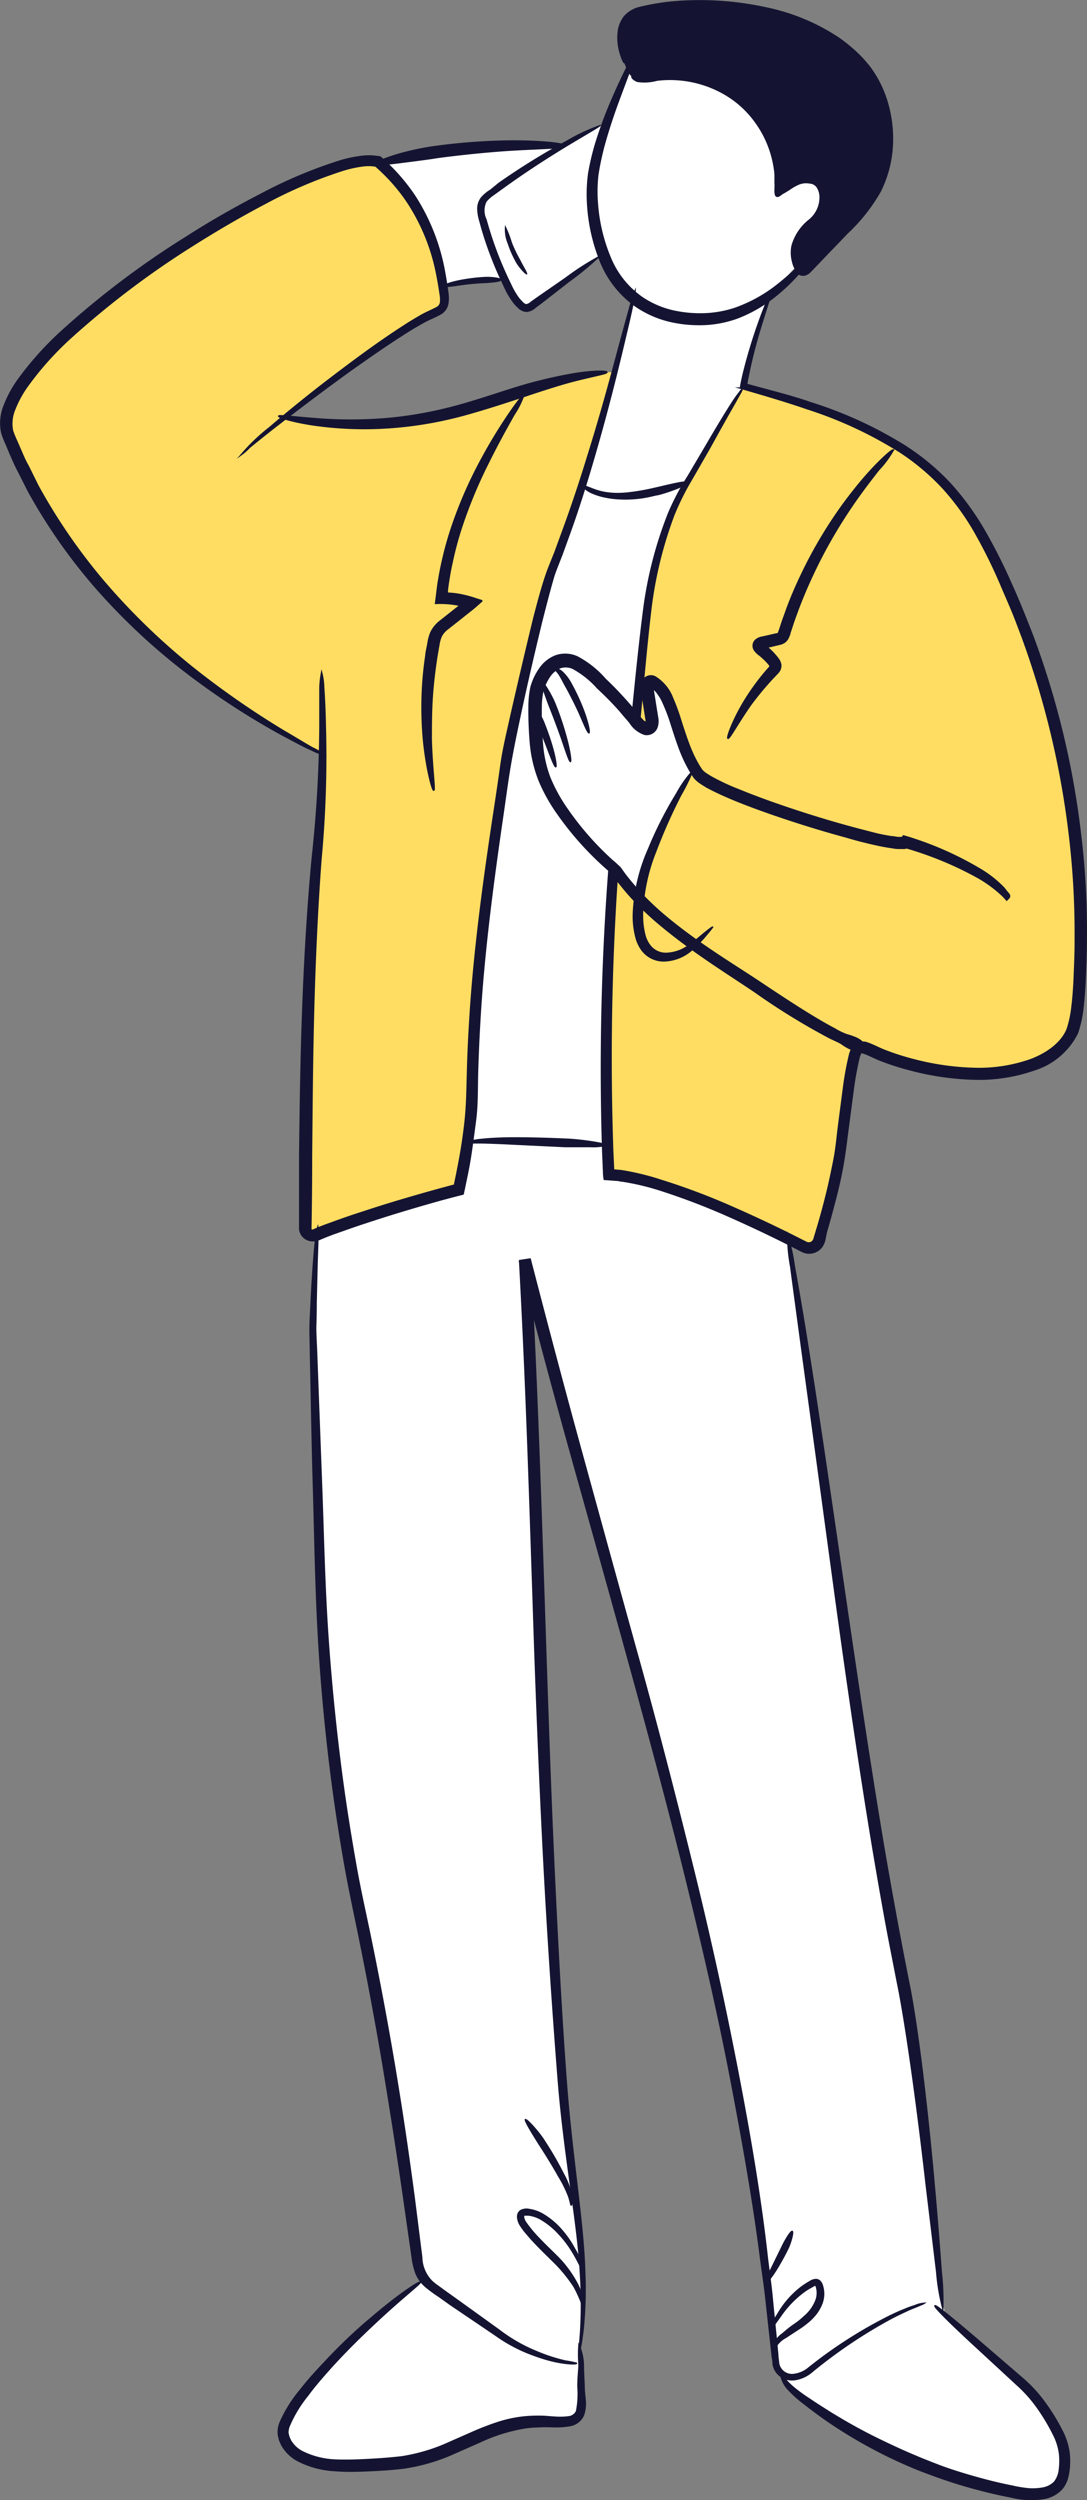 <?xml version="1.0" encoding="UTF-8"?> <svg xmlns="http://www.w3.org/2000/svg" viewBox="0 0 143.71 330.44"><rect x="0" y="0" width="143.71" height="330.44" fill="#808080" stroke="none"/> <defs> <style>.cls-1{fill:#fff;}.cls-2{fill:#fedd62;}.cls-10,.cls-11,.cls-12,.cls-3,.cls-4,.cls-5,.cls-6,.cls-7,.cls-8,.cls-9{fill:#141432;}.cls-10,.cls-11,.cls-12,.cls-3,.cls-5,.cls-6,.cls-7,.cls-8,.cls-9{stroke:#141432;stroke-miterlimit:10;}.cls-3{stroke-width:0.21px;}.cls-5{stroke-width:0.3px;}.cls-6{stroke-width:0.16px;}.cls-7{stroke-width:0.14px;}.cls-8{stroke-width:0.08px;}.cls-9{stroke-width:0.12px;}.cls-10{stroke-width:0.91px;}.cls-11{stroke-width:0.17px;}.cls-12{stroke-width:0.13px;}</style> </defs> <g id="Layer_2" data-name="Layer 2"> <g id="Layer_12" data-name="Layer 12"> <path class="cls-1" d="M42.15,160.74c-.53,3.95-.79,14.95-.79,14.95s.69,21,1,31.53a266.43,266.43,0,0,0,5,44.35c3.53,16.7,5.54,29.4,7.75,46.33a7,7,0,0,0,1,3.34,6.85,6.85,0,0,0,1.69,1.48l8.86,6.22c2.15,1.51,6.56,3.36,9.63,3.43,2.08-10.27-.35-20.89-1.4-31.36-1-9.47-1.49-19-2-28.48-1.63-29.27-1.87-56.68-3.5-85.95C82,216.08,98,262.29,102.44,312.79c.1,1.11.89,1.35,2,1.57a6.57,6.57,0,0,0,3.38-.81c.74-.5,8.89-8.28,16.68-9.73-.8-7.5-2.73-30.17-5.23-42.52-5.87-28.94-10-66.37-15.32-99.06L99.6,55.34l-1.27-4.29,3.55-12.12,5.92-6.56,4.3-16-16-8H83.33L81,13.94l-.94,2.4-2.68,1.25-4,1.84-13.92.17-8.81,1.6,4.81,6.31,3.31,10.3L65.21,37l1.67.27,2,3.06,1.21.22,9.5-6.9,2.55,5.16,1.58.82L81,49.18,72.36,72.92,63,115.05l-4.18,36.34Z"></path> <path class="cls-2" d="M111,152.78c.05-.3.09-.6.13-.9.83-6.32,1.44-12.13,2.17-13.15s1.93.37,4.72,1.27c13.09,4.22,21.64.83,23.62-3.38.85-1.81,1-5.62,1.13-7.62a113.43,113.43,0,0,0-10.45-53.35,43.83,43.83,0,0,0-7.19-11.49c-6.84-7.4-17.08-10.41-26.79-13.11-2.62,4-5.18,8.84-7.51,12.74-2.79,4.67-4.16,10-5,15.38-.6,3.66-1.91,18.07-1.91,18.07a60,60,0,0,0-2.45,12.45,354,354,0,0,0-1,45.59c7.31.16,21.3,7.13,25.85,9.48a1.39,1.39,0,0,0,2-.82A79.51,79.51,0,0,0,111,152.78Z"></path> <path class="cls-2" d="M81.3,49.18A212.32,212.32,0,0,1,73,75.28c-1.48,3.65-5.68,22.43-6.25,26.3-2.3,15.52-4.14,27.2-4.37,42.89a67.31,67.31,0,0,1-1.76,12.79c-4.09,1-14.66,4.07-18.94,6a1,1,0,0,1-1.34-.89c.24-18.31.13-34.72,2-53,.37-3.8.93-6.67.59-9.48C24.56,90.63,8.66,76.53,1.08,57.47-3,47.25,40.92,19.4,50,21.29c5.41,4.77,7.88,10.52,8.76,17.68a2.4,2.4,0,0,1-.17,1.57,2.53,2.53,0,0,1-1.25.85C51.8,43.7,39.17,52.84,37.61,55.16c0,0,14.16,1.21,19,.06s19.92-5.95,22.64-6,1.33,0,1.33,0"></path> <path class="cls-3" d="M107.45,33.51c.15.1-1.59,2.83-4.64,5.35A18.7,18.7,0,0,1,97.5,42a14.59,14.59,0,0,1-5.34.88,16.59,16.59,0,0,1-2.94-.3A13.45,13.45,0,0,1,84,40.41a13.28,13.28,0,0,1-4.55-5.74A24,24,0,0,1,77.7,26.9a20.52,20.52,0,0,1,.15-4,34.85,34.85,0,0,1,.86-3.71A55.5,55.5,0,0,1,81,13c1.53-3.52,2.72-5.74,2.87-5.68s-.78,2.41-2.11,6c-.66,1.79-1.38,3.9-2,6.21-.29,1.15-.56,2.38-.74,3.59a19.62,19.62,0,0,0-.06,3.76,22.77,22.77,0,0,0,1.76,7.31,11.93,11.93,0,0,0,4.12,5.12,12.08,12.08,0,0,0,4.68,1.91,16,16,0,0,0,2.69.28,14.68,14.68,0,0,0,4.91-.71,19.46,19.46,0,0,0,5.12-2.7C105.28,35.82,107.28,33.37,107.45,33.51Z"></path> <path class="cls-4" d="M82.93,9.25A2.56,2.56,0,0,0,84,10.5a3.3,3.3,0,0,0,2.06,0,14.06,14.06,0,0,1,17,14.66c1.48-.74,2.31-2,4.4-1.53s2.25,4.17,0,6c-1.93,1.73-2.73,3.46-1.65,5.81a.59.59,0,0,0,.26.32c.23.1.48-.1.65-.28L111.79,30a24.89,24.89,0,0,0,3.52-4.29,15.36,15.36,0,0,0-.87-16.32c-3.37-4.58-9.31-7-14.9-8.06h0a39.33,39.33,0,0,0-14.67,0C81.17,2.11,81.55,6.37,82.93,9.25Z"></path> <path class="cls-3" d="M82.54,8.26c-.05,0-.24-.32-.45-1a7,7,0,0,1-.34-3,4,4,0,0,1,.77-2A3.78,3.78,0,0,1,84.61,1a30,30,0,0,1,5.28-.8,41.08,41.08,0,0,1,11.66.92,27.14,27.14,0,0,1,9.42,4c.33.25.9.64,1.6,1.26A16.65,16.65,0,0,1,115,8.92a14.85,14.85,0,0,1,2.17,4.25,16.93,16.93,0,0,1,.8,5.71,15.42,15.42,0,0,1-1.6,6.39,23.36,23.36,0,0,1-4.4,5.56c-.82.86-1.65,1.73-2.5,2.6l-1.26,1.32-.64.67-.44.45a1.66,1.66,0,0,1-.62.43,1,1,0,0,1-1.2-.45c-.11-.24-.24-.47-.34-.72s-.12-.34-.16-.52a4.55,4.55,0,0,1-.07-2.14A6.6,6.6,0,0,1,107,29.1l0,0h0a3.88,3.88,0,0,0,1.44-2.86,2.55,2.55,0,0,0-.36-1.48,1.23,1.23,0,0,0-.47-.44,1.57,1.57,0,0,0-.3-.12l-.4-.06a2.65,2.65,0,0,0-1.52.26,6.36,6.36,0,0,0-.75.42,14,14,0,0,1-1.27.78c-1.2,1.06-.8-.64-.88-1.42v-.66l0-.44a8.39,8.39,0,0,0-.1-.86,13.83,13.83,0,0,0-2.48-6.08,13.07,13.07,0,0,0-4.41-3.9,14.44,14.44,0,0,0-8.64-1.66,6.28,6.28,0,0,1-2.58.16c-.61-.23-.75-.58-.73-.58s.26.22.79.34a7.45,7.45,0,0,0,2.45-.38,13.75,13.75,0,0,1,4-.14,14.85,14.85,0,0,1,5.06,1.53,13.86,13.86,0,0,1,4.8,4.06A14.91,14.91,0,0,1,103.42,22c0,.3.1.61.12.92l0,.47v.25c0,.16,0,.27,0,.35s.1,0,.17,0l.25-.17a6,6,0,0,1,.87-.51,3.93,3.93,0,0,1,2.14-.39l.53.08a2.47,2.47,0,0,1,.59.22,2.44,2.44,0,0,1,.92.82,3.72,3.72,0,0,1,.58,2.18,5.05,5.05,0,0,1-1.89,3.82l0,0A5.39,5.39,0,0,0,106,32.74a3.36,3.36,0,0,0,.07,1.54c0,.11.09.28.11.36l0,.09a.08.08,0,0,0,.14.05L111,29.9a22.26,22.26,0,0,0,4.14-5.25,14,14,0,0,0,1.43-5.81,15.43,15.43,0,0,0-.74-5.23,13.54,13.54,0,0,0-2-3.84,15.47,15.47,0,0,0-2.19-2.34c-.65-.57-1.18-.93-1.49-1.16a27,27,0,0,0-9-3.89,42.5,42.5,0,0,0-11.3-1.17,31.29,31.29,0,0,0-5.11.57,3.13,3.13,0,0,0-1.73,1,3.4,3.4,0,0,0-.73,1.65,8,8,0,0,0,.06,2.78A4.68,4.68,0,0,1,82.54,8.26Z"></path> <path class="cls-1" d="M103.93,314.9s9,8.47,17.43,10.65,14.32,4.05,14.32,4.05,3.1,0,3.78-.69a6.19,6.19,0,0,0,1.29-4.91c-.52-1.81-5.48-8.87-5.48-8.87L125,306l-.55-2.14-1-2-16.08,5.33Z"></path> <path class="cls-1" d="M76.46,309.79v8.81L76,320.32a32.06,32.06,0,0,0-6.57-.18c-2,.37-13.22,5.78-17.62,5.74s-11.64-1-11.64-1-3.19-1.34-2.75-3.19,3.5-6.37,3.5-6.37l7.92-8.18,7.32-5.91Z"></path> <path class="cls-3" d="M124.63,305a28,28,0,0,1-.78-4.72c-.35-2.93-.84-7-1.37-11.39-1-8.86-2.39-19.31-3.57-25.61-.19-.95-.63-3.21-1.26-6.44s-1.37-7.45-2.19-12.3c-1.62-9.7-3.42-21.94-5.06-34s-3.23-23.79-4.43-32.56c-.59-4.39-1.08-8-1.42-10.56a23.65,23.65,0,0,1-.4-4,25.55,25.55,0,0,1,.85,3.93c.46,2.53,1.09,6.14,1.78,10.52,1.4,8.74,3.1,20.51,4.85,32.51s3.58,24.22,5.22,33.9c.83,4.84,1.59,9,2.21,12.26s1.07,5.5,1.26,6.45c1.21,6.47,2.4,17,3.18,25.84.4,4.44.71,8.47.92,11.39A34.75,34.75,0,0,1,124.63,305Z"></path> <path class="cls-3" d="M76.59,310.73c-.06,0,.09-1,.2-2.84a63,63,0,0,0-.06-7.71c-.35-6.5-2.13-15.37-2.91-25.27s-1.49-20.66-2-30.76-.87-19.51-1.12-26.66c-.08-2.43-.28-8.63-.58-17.48s-.7-20.36-1.41-33.39l1.37-.21c2.07,8,4.35,16.66,6.81,25.6s5,18.2,7.59,27.51,5,18.72,7.27,27.94,4.22,18.27,5.87,26.85,3,16.7,3.81,24.07c.22,1.84.49,3.62.65,5.36s.34,3.43.5,5.05c.08.82.15,1.61.23,2.4,0,.38.08.76.11,1.14a1.8,1.8,0,0,0,2.09,1.5,3.76,3.76,0,0,0,1.79-.75,60.22,60.22,0,0,1,10.91-7c.69-.33,1.3-.61,1.85-.82a11.89,11.89,0,0,1,1.39-.51,3.72,3.72,0,0,1,1.17-.31,1.14,1.14,0,0,1-.28.13l-.83.35c-.37.14-.82.33-1.35.58s-1.13.53-1.8.88a65.69,65.69,0,0,0-10.71,7.23,4.52,4.52,0,0,1-2.07.89,2.58,2.58,0,0,1-2.3-.85,2.45,2.45,0,0,1-.55-1.2c0-.39-.09-.79-.14-1.19-.08-.78-.17-1.57-.26-2.38l-.55-5c-.18-1.73-.46-3.51-.7-5.34-.93-7.34-2.35-15.42-4-24s-3.73-17.57-6-26.77-4.8-18.57-7.36-27.88-5.17-18.57-7.66-27.49-4.78-17.57-6.86-25.62l1.38-.21c.72,13.05,1.13,24.57,1.44,33.42s.51,15,.59,17.48c.25,7.25.55,16.72,1,26.83s1,20.88,1.73,30.72,2.27,18.67,2.45,25.22a52.59,52.59,0,0,1-.22,7.72c-.12.91-.2,1.61-.31,2.08A3.09,3.09,0,0,1,76.59,310.73Z"></path> <path class="cls-3" d="M103.22,313.84c.1-.06.55.76,1.66,1.7a21.23,21.23,0,0,0,2.07,1.51c.8.55,1.71,1.12,2.65,1.72,1.9,1.18,4,2.37,6.06,3.39s4,1.9,5.45,2.5c.45.2,1.51.63,3,1.2s3.58,1.23,5.94,1.86c1.19.32,2.46.62,3.79.88a16.08,16.08,0,0,0,2,.34,7.17,7.17,0,0,0,2-.08,2.89,2.89,0,0,0,1.59-.81,3.26,3.26,0,0,0,.65-1.74,8.85,8.85,0,0,0,0-2.12,8.05,8.05,0,0,0-.58-2,26.46,26.46,0,0,0-2.22-3.82,18,18,0,0,0-2.79-3.17l-5.63-5.2c-3.26-3-5.36-5.11-5.24-5.24s2.39,1.73,5.78,4.63l5.81,5a18.59,18.59,0,0,1,3,3.3,26.66,26.66,0,0,1,2.39,4,9.39,9.39,0,0,1,.71,2.36,10,10,0,0,1,0,2.45,6.27,6.27,0,0,1-.27,1.24,3.65,3.65,0,0,1-.68,1.21,4.18,4.18,0,0,1-2.3,1.25,11.07,11.07,0,0,1-4.52-.22c-1.36-.26-2.66-.56-3.87-.88a62.56,62.56,0,0,1-6.07-1.88c-1.58-.57-2.67-1-3.12-1.21a59.84,59.84,0,0,1-5.56-2.68,62.7,62.7,0,0,1-6-3.71c-.91-.66-1.79-1.3-2.55-1.91a15.47,15.47,0,0,1-2-1.76A4,4,0,0,1,103.22,313.84Z"></path> <path class="cls-3" d="M76.55,310a6.93,6.93,0,0,1,.56,2.61c0,.82.07,1.79.1,2.86,0,.52.08,1.06.13,1.66a4.82,4.82,0,0,1-.19,2,2.35,2.35,0,0,1-1.79,1.44,9.67,9.67,0,0,1-2,.15c-.68,0-1.31-.06-1.93,0a18.34,18.34,0,0,0-1.83.12,22.53,22.53,0,0,0-6.13,1.88l-3.32,1.46a25.06,25.06,0,0,1-6.76,2c-1.38.17-2.83.27-4.35.34s-3.07.13-4.77,0a12.06,12.06,0,0,1-5-1.37,5.23,5.23,0,0,1-2-2c-.11-.22-.2-.45-.3-.68l-.16-.72a3.46,3.46,0,0,1,.22-1.52,17.75,17.75,0,0,1,2.72-4.37c1-1.3,2.11-2.5,3.18-3.63C45,310,47.13,308,49,306.44c3.72-3.2,6.45-4.94,6.55-4.8s-2.46,2.08-6,5.41c-1.78,1.66-3.82,3.65-5.88,5.93-1,1.13-2.07,2.33-3,3.61a16.68,16.68,0,0,0-2.46,4.07,2.3,2.3,0,0,0-.16.93l.13.51.21.46A3.88,3.88,0,0,0,39.87,324a10.75,10.75,0,0,0,4.44,1.15c1.52.07,3.13,0,4.61-.08s2.92-.19,4.24-.35a24,24,0,0,0,6.37-1.94l3.32-1.46c.84-.36,1.83-.75,2.93-1.11a16.69,16.69,0,0,1,3.67-.77,18.72,18.72,0,0,1,2-.07c.68,0,1.33.09,2,.12a8.73,8.73,0,0,0,1.79-.06,1.28,1.28,0,0,0,1-.75,11.93,11.93,0,0,0,.18-3.26c0-1.07.11-2.05.15-2.84A16.42,16.42,0,0,1,76.55,310Z"></path> <path class="cls-3" d="M76.2,312.35c0,.12-2.17.18-5.39-1a20.68,20.68,0,0,1-5.3-2.74l-6-4.06L58,303.47a17.88,17.88,0,0,1-1.64-1.2A4.55,4.55,0,0,1,55,300.43a9.54,9.54,0,0,1-.49-2.07l-1.13-7.91c-.74-5.15-1.49-9.94-2.08-13.58-.35-2.18-1.65-10.39-3.9-21.38-.56-2.75-1.2-5.68-1.75-8.77s-1.06-6.3-1.52-9.62c-.91-6.63-1.6-13.61-2-20.55s-.49-13.82-.68-20.21S41.18,184,41.06,179c0-1.27-.07-2.46-.05-3.63s.1-2.25.14-3.27c.1-2.05.21-3.83.32-5.29s.22-2.61.32-3.38a3.7,3.7,0,0,1,.22-1.19,5,5,0,0,1,0,1.2c0,.79-.05,1.93-.1,3.4l-.13,5.28q0,1.55-.06,3.27c0,1.12.09,2.35.13,3.61.19,5.06.41,11,.65,17.37s.37,13.25.85,20.15,1.21,13.85,2.14,20.44c.47,3.3,1,6.51,1.54,9.57s1.2,6,1.77,8.72c2.28,11,3.59,19.25,3.94,21.44.6,3.7,1.31,8.54,2,13.73.33,2.59.66,5.26,1,7.92a4.64,4.64,0,0,0,1.37,3.21c.44.4,1,.76,1.51,1.15l1.57,1.12L66,308a21.41,21.41,0,0,0,5,2.85,22.46,22.46,0,0,0,3.73,1.21A13.81,13.81,0,0,1,76.2,312.35Z"></path> <path class="cls-3" d="M42.52,88.94a8.33,8.33,0,0,1,.26,1.93c.09,1.25.18,3.06.22,5.3a146.3,146.3,0,0,1-.58,17.39c-.51,6.74-.83,14.09-1,21s-.2,13.33-.25,18.21c0,1.43,0,4.83-.09,9.69a.24.24,0,0,0,.17.15.2.2,0,0,0,.11,0l.39-.17c.63-.27,1.28-.52,2-.77,1.35-.5,2.79-1,4.3-1.48,3-1,6.38-2,10-3l1.36-.37.62-.16s.07,0,.07-.06c.09-.41.17-.82.26-1.24s.19-1,.28-1.43c.37-1.92.68-3.91.89-5.94s.23-4.1.29-6.27.15-4.34.29-6.56c.51-8.86,1.75-18.09,3.12-27.18.35-2.27.69-4.54,1-6.79s.87-4.48,1.35-6.68c1-4.38,2-8.66,3-12.78.54-2.06,1.06-4.07,1.73-6,.36-1,.75-1.89,1.11-2.82l1-2.74c1.33-3.61,2.45-7.07,3.43-10.27,2-6.4,3.38-11.78,4.4-15.52.51-1.87.92-3.34,1.19-4.34a8,8,0,0,1,.5-1.51,7,7,0,0,1-.26,1.57c-.21,1-.54,2.5-1,4.39-.89,3.78-2.2,9.19-4.07,15.64-.94,3.23-2,6.72-3.32,10.37l-1,2.76c-.35.92-.76,1.89-1.07,2.8C72.65,78,72.14,80,71.63,82c-1,4.11-2,8.39-2.93,12.77-.46,2.18-.93,4.41-1.3,6.62s-.66,4.51-1,6.78c-1.32,9.09-2.52,18.28-3,27.08-.13,2.2-.22,4.38-.28,6.52s0,4.28-.28,6.37-.52,4.1-.88,6.06c-.1.49-.19,1-.29,1.45l-.33,1.6-.08.32c0,.09,0,.27-.14.26l-.64.16-.77.2-1.35.36c-3.58,1-6.9,2-9.91,3-1.5.48-2.92,1-4.24,1.46-.66.24-1.3.49-1.9.75l-.22.09-.11,0-.2.07a1.64,1.64,0,0,1-.85,0,1.69,1.69,0,0,1-1.2-1.06,1.44,1.44,0,0,1-.09-.4v-1.65c0-.57,0-1.12,0-1.65,0-1.05,0-2,0-2.84,0-1.68,0-2.92,0-3.65.06-5,.13-11.44.37-18.36s.66-14.3,1.3-21a168.29,168.29,0,0,0,1-17.24c0-2.22,0-4,0-5.26A12.63,12.63,0,0,1,42.52,88.94Z"></path> <path class="cls-3" d="M42.74,99.71a6.88,6.88,0,0,1-1.5-.59c-1-.42-2.27-1.13-3.92-2a98.8,98.8,0,0,1-12.11-7.83,83.35,83.35,0,0,1-12.8-11.94A73.33,73.33,0,0,1,3.75,64.88c-.28-.55-.74-1.48-1.38-2.73-.33-.62-.64-1.35-1-2.16L.84,58.72a11.56,11.56,0,0,1-.58-1.47,6.13,6.13,0,0,1,.33-3.68,15.06,15.06,0,0,1,1.88-3.44,42.11,42.11,0,0,1,5.84-6.47,114.79,114.79,0,0,1,16.4-12.35c3.11-2,6.37-3.85,9.75-5.6a61.74,61.74,0,0,1,10.62-4.46A18.15,18.15,0,0,1,48,20.66a8.75,8.75,0,0,1,1.54,0l.45.06a1.45,1.45,0,0,1,.3.06l.22.2.56.52a25.64,25.64,0,0,1,3.71,4.36,27.41,27.41,0,0,1,4,10.22c.16.88.3,1.75.41,2.61a4.77,4.77,0,0,1,0,1.43,1.94,1.94,0,0,1-.92,1.34c-.89.49-1.54.71-2.27,1.12s-1.4.79-2.07,1.22c-2.69,1.68-5.15,3.42-7.4,5-4.5,3.24-8.14,6.05-10.66,8-1.26,1-2.24,1.78-2.9,2.33A7,7,0,0,1,32,60a25.47,25.47,0,0,1,3.66-3.48c2.44-2.1,6-5,10.47-8.33,2.23-1.66,4.67-3.43,7.38-5.17.67-.44,1.38-.86,2.1-1.28s1.62-.78,2.19-1.1a.92.92,0,0,0,.46-.67,4.12,4.12,0,0,0-.06-1.13c-.12-.84-.26-1.68-.43-2.53a26.47,26.47,0,0,0-4-9.78,24.18,24.18,0,0,0-3.58-4.13l-.48-.44c0-.06-.06,0-.33-.07a6.25,6.25,0,0,0-1.29,0,16,16,0,0,0-2.68.57,60.73,60.73,0,0,0-10.36,4.41c-3.33,1.75-6.55,3.64-9.63,5.59A115.72,115.72,0,0,0,9.27,44.69,40.92,40.92,0,0,0,3.63,51a14.11,14.11,0,0,0-1.7,3.11,4.83,4.83,0,0,0-.29,2.82,11.61,11.61,0,0,0,.52,1.29l.54,1.24c.34.79.64,1.51,1,2.11L5,64.2a76.24,76.24,0,0,0,8.48,12.39,87.07,87.07,0,0,0,12.41,12,113.69,113.69,0,0,0,11.73,8.1c1.59.92,2.85,1.71,3.75,2.2A7.42,7.42,0,0,1,42.74,99.71Z"></path> <path class="cls-3" d="M80.22,49.2c0,.11-.54.23-1.43.44s-2.1.48-3.42.83c-2.63.72-5.69,1.79-7.59,2.4-.57.18-2.7.9-5.65,1.75-1.47.42-3.16.84-5,1.18a50.38,50.38,0,0,1-5.6.71,47.24,47.24,0,0,1-10.24-.38c-2.73-.42-4.47-1-4.43-1.13s1.81.11,4.52.32a57.34,57.34,0,0,0,10,0,52,52,0,0,0,5.44-.8c1.75-.35,3.39-.78,4.83-1.2,2.89-.86,5-1.59,5.6-1.76a61.78,61.78,0,0,1,7.83-2C77.93,49,80.22,49,80.22,49.2Z"></path> <path class="cls-3" d="M101.89,38.85a2.53,2.53,0,0,1-.18.71c-.15.45-.36,1.12-.64,2-.54,1.72-1.33,4.21-2,7.33-.08.4-.16.8-.25,1.21l-.09.48,0,.21v.06h0l.11,0,2.46.66c1.83.5,3.77,1,5.8,1.71A54.22,54.22,0,0,1,119.7,59a31.37,31.37,0,0,1,5.83,4.84,35.88,35.88,0,0,1,4.58,6.27A72.13,72.13,0,0,1,133.6,77c1.07,2.34,2,4.7,2.9,7a112.17,112.17,0,0,1,6.26,25.66,106.33,106.33,0,0,1,.84,14.41c0,1.81-.08,3.76-.17,5.82-.06,1-.13,2.11-.26,3.21a15.63,15.63,0,0,1-.74,3.44,9.57,9.57,0,0,1-5.79,4.88,22.11,22.11,0,0,1-7.91,1.19,36.48,36.48,0,0,1-8.37-1.22,34.34,34.34,0,0,1-4.21-1.37c-.68-.29-1.37-.66-2-.86-.35-.1-.27-.07-.35,0a2.72,2.72,0,0,0-.26.68,43.06,43.06,0,0,0-.78,4.37q-.3,2.25-.6,4.56c-.21,1.54-.38,3.08-.64,4.67s-.6,3.14-1,4.7-.82,3.12-1.28,4.68L109,164a2.71,2.71,0,0,1-.34.73,2,2,0,0,1-.66.6,2.05,2.05,0,0,1-1.73.15c-.31-.13-.42-.21-.62-.3l-.54-.28q-4.34-2.22-8.86-4.21A89.07,89.07,0,0,0,87,157.18a33,33,0,0,0-4.75-1.1c-.2,0-.4-.08-.6-.09l-.66-.05-1.09-.08a6.74,6.74,0,0,1-.09-1.05l-.11-2.59a347.37,347.37,0,0,1,.93-38.66,79.73,79.73,0,0,1,1-9c.26-1.46.57-2.88.92-4.28.18-.7.37-1.4.57-2.08l.31-1a3.68,3.68,0,0,0,0-.42l0-.52c.55-5.56,1.06-10.78,1.68-15.6a52.92,52.92,0,0,1,3.3-12.82A33.44,33.44,0,0,1,91,62.93l2.36-4c1.41-2.42,2.55-4.3,3.36-5.56.4-.63.73-1.1,1-1.42a2,2,0,0,1,.37-.46,2.34,2.34,0,0,1-.26.53L97,53.5c-.75,1.3-1.82,3.21-3.17,5.66L91.5,63.22a34.8,34.8,0,0,0-2.43,4.85A53.53,53.53,0,0,0,86,80.75c-.57,4.8-1,10-1.54,15.58l0,.52a3.21,3.21,0,0,1-.09.63l-.29,1c-.2.67-.37,1.35-.54,2-.34,1.38-.64,2.79-.89,4.23a78.67,78.67,0,0,0-.9,8.89,353.72,353.72,0,0,0-.76,38.53l.11,2.38s0,.11,0,.15h.15l.58.05a4.34,4.34,0,0,1,.63.08A33.88,33.88,0,0,1,87.35,156a87.59,87.59,0,0,1,9.37,3.52q4.57,2,8.94,4.22l.55.28.47.23a.73.73,0,0,0,.61-.06.66.66,0,0,0,.23-.21,1,1,0,0,0,.15-.36l.35-1.16c.46-1.53.88-3.07,1.26-4.61s.7-3.07,1-4.6.42-3.09.62-4.62l.6-4.59a40.85,40.85,0,0,1,.81-4.54,3.09,3.09,0,0,1,.64-1.33,1.34,1.34,0,0,1,.91-.4,1.75,1.75,0,0,1,.47,0,1.53,1.53,0,0,1,.34.09c.82.29,1.42.63,2.08.9a32.5,32.5,0,0,0,4,1.3,34.91,34.91,0,0,0,8,1.16,20.55,20.55,0,0,0,7.4-1.11c2.22-.8,4.19-2.22,4.95-4.06a14.35,14.35,0,0,0,.65-3.1c.13-1,.2-2.1.26-3.12.08-2,.18-4,.16-5.75a107.93,107.93,0,0,0-.83-14.23,115.34,115.34,0,0,0-6.14-25.54c-.44-1.16-.87-2.34-1.35-3.5s-1-2.33-1.49-3.49A67.54,67.54,0,0,0,129,70.5a33,33,0,0,0-4.39-6.07A30.71,30.71,0,0,0,119,59.72,54,54,0,0,0,106.7,54c-2-.69-3.91-1.27-5.71-1.81l-2.84-.83-.22-.06a1.91,1.91,0,0,1,0-.21l.08-.43.16-.75c.09-.41.19-.81.29-1.2a69.84,69.84,0,0,1,2.3-7.27c.32-.84.58-1.48.77-1.92A3.21,3.21,0,0,1,101.89,38.85Z"></path> <path class="cls-5" d="M90.7,63.82c.08.24-2.58,1.24-3.83,1.51-.18,0-.88.22-1.83.37a15.25,15.25,0,0,1-3.38.15,11.63,11.63,0,0,1-1.73-.24,8.23,8.23,0,0,1-1.44-.44,4,4,0,0,1-.93-.5c-.2-.16-.33-.23-.28-.31s.17,0,.4.08.56.22.95.36a8.34,8.34,0,0,0,1.38.36,9.92,9.92,0,0,0,1.67.13,13.6,13.6,0,0,0,1.7-.12c.55-.06,1.07-.15,1.53-.23.92-.16,1.6-.33,1.78-.37C87.91,64.3,90.63,63.6,90.7,63.82Z"></path> <path class="cls-6" d="M80.13,151.37a7.16,7.16,0,0,1-2.11.18c-1.15,0-2.51,0-3.34,0l-6.86-.33c-1.56-.08-3.08-.14-4.21-.16H62.24c-.32,0-.51,0-.53,0s.16-.15.49-.24a9.32,9.32,0,0,1,1.38-.23c1.15-.13,2.69-.2,4.26-.21,3.14,0,6.39.14,6.89.17C76.42,150.58,80.16,151.11,80.13,151.37Z"></path> <path class="cls-7" d="M79.26,33.87a38.48,38.48,0,0,1-4.06,3.35L71.63,40l-.87.65a1.91,1.91,0,0,1-1.18.52,1.74,1.74,0,0,1-1.1-.56,5.29,5.29,0,0,1-.61-.67A10.41,10.41,0,0,1,66.73,38c-.48-1-1.06-2.23-1.64-3.73a44.08,44.08,0,0,1-1.65-5,6.24,6.24,0,0,1-.28-1.5,2.39,2.39,0,0,1,.48-1.64,5,5,0,0,1,1.19-1L66,24.18a94.66,94.66,0,0,1,9.06-5.6,24.8,24.8,0,0,1,4.3-2c0,.09-1.6,1-4.05,2.47s-5.69,3.53-8.85,5.82l-1.19.86a4.65,4.65,0,0,0-1,.89,2.71,2.71,0,0,0,0,2.4,48.58,48.58,0,0,0,1.65,4.95c.58,1.46,1.16,2.71,1.62,3.65a10.22,10.22,0,0,0,1,1.74,6.79,6.79,0,0,0,.52.58,1,1,0,0,0,.51.33,1.36,1.36,0,0,0,.65-.35l.89-.63,3.68-2.55A36.15,36.15,0,0,1,79.26,33.87Z"></path> <path class="cls-8" d="M69.66,36.23c-.14.11-1.11-1-1.41-1.57a13.43,13.43,0,0,1-1.08-2.44,4.8,4.8,0,0,1-.37-2.33,14,14,0,0,1,.84,2.17,17.6,17.6,0,0,0,1.11,2.31C69,34.93,69.77,36.13,69.66,36.23Z"></path> <path class="cls-3" d="M49.81,21.62c-.05-.2,1.15-.69,2.66-1.15a35.68,35.68,0,0,1,4.46-1,80.85,80.85,0,0,1,9.37-.8c4.27-.12,8.36.26,8.34.6s-4.07.33-8.28.64-8.55.87-9.21,1c-1.13.16-2.94.4-4.48.59S49.86,21.82,49.81,21.62Z"></path> <path class="cls-9" d="M66.24,37c0,.23-1.54.33-2.22.37-.2,0-1.52.07-2.78.24s-2.47.39-2.52.19,1.14-.58,2.42-.8A24.17,24.17,0,0,1,64,36.66C64.69,36.6,66.26,36.73,66.24,37Z"></path> <path class="cls-3" d="M57.34,104.43c-.2,0-1-3-1.35-6.76a48.56,48.56,0,0,1-.15-5.92,45,45,0,0,1,.48-5.12c0-.29.14-.84.28-1.63A6,6,0,0,1,57,83.55a4.32,4.32,0,0,1,1.23-1.47l2.53-2c.19-.09-.07-.1-.16-.13a12.79,12.79,0,0,0-3-.21l.24-1.93c.05-.4.1-.81.18-1.21.13-.81.29-1.63.48-2.45a44.92,44.92,0,0,1,1.38-4.86,56.83,56.83,0,0,1,3.86-8.71,67.65,67.65,0,0,1,3.71-6.08c1-1.46,1.66-2.26,1.76-2.2a11.38,11.38,0,0,1-1.27,2.5c-.86,1.53-2.07,3.68-3.33,6.23A62.37,62.37,0,0,0,61,69.69a44,44,0,0,0-1.27,4.76c-.18.79-.32,1.59-.44,2.38-.07.39-.11.78-.16,1.17l0,.32s0,.07,0,.09a11.09,11.09,0,0,1,1.87.22,16.48,16.48,0,0,1,2,.55l.48.15.24.08.06,0-.05,0-.09.07-.7.62c-.44.39-1.12.9-1.49,1.2l-.8.64-1.46,1.15a2.89,2.89,0,0,0-.87,1A4.69,4.69,0,0,0,58,85.27c-.13.76-.23,1.3-.27,1.58-.21,1.34-.44,3.11-.58,5S57,95.78,57,97.64C57.09,101.36,57.54,104.4,57.34,104.43Z"></path> <path class="cls-3" d="M96.25,97.57c-.18-.08.65-2.41,2.23-5a31.39,31.39,0,0,1,2.76-3.8l.38-.43.19-.21c0-.07,0,0,0-.07s0-.07-.07-.19a7.73,7.73,0,0,0-.6-.66l-.3-.28c-.09-.09-.16-.15-.4-.35a2.64,2.64,0,0,1-.71-.71,1.06,1.06,0,0,1-.14-.58,1,1,0,0,1,.31-.67,1.72,1.72,0,0,1,.88-.4l.94-.21.74-.17.37-.08c.11,0,.07,0,.1,0s0,0,0-.09l.14-.38c.1-.3.2-.6.3-.92.21-.62.46-1.27.71-2,.51-1.35,1.11-2.78,1.8-4.22a59,59,0,0,1,4.81-8.36c.87-1.27,1.77-2.44,2.61-3.48s1.64-1.93,2.33-2.66c1.4-1.45,2.36-2.25,2.46-2.16a13.2,13.2,0,0,1-1.94,2.61c-.61.78-1.34,1.72-2.12,2.78s-1.6,2.24-2.42,3.52a65,65,0,0,0-4.52,8.31c-.65,1.42-1.22,2.82-1.71,4.15-.24.66-.48,1.3-.67,1.91q-.15.46-.3.9c0,.14-.08.28-.16.48a1.68,1.68,0,0,1-.43.64,1.77,1.77,0,0,1-.66.33l-.43.1-.75.18-.5.11c-.06,0,0,.08,0,.1l.06.05.23.2.35.34c.23.24.46.51.69.8a1.92,1.92,0,0,1,.39.81,1.25,1.25,0,0,1-.22.91,1.84,1.84,0,0,1-.29.34l-.19.2-.38.4a41.12,41.12,0,0,0-2.89,3.49C97.57,95.52,96.44,97.65,96.25,97.57Z"></path> <polygon class="cls-1" points="91.97 101 87.44 90.08 86.04 90.08 86.29 96.09 85.21 96.15 76.91 87.92 73.51 87.79 70.46 91.43 71.16 101.46 76.78 110.2 82.53 116.45 84.57 118.88 86.04 111.86 88.78 105.98 91.97 101"></polygon> <path class="cls-10" d="M133.11,118.44s-.28-.32-.86-.82a17.28,17.28,0,0,0-2.64-1.88,46,46,0,0,0-10-4.13l.35-.2,0,.07a.52.52,0,0,1-.38.28,1.57,1.57,0,0,1-.28,0c-.18,0-.34,0-.51,0-.33,0-.65-.07-1-.12q-1-.15-1.92-.36c-1.28-.28-2.58-.61-3.87-1-2.59-.7-5.2-1.49-7.71-2.32s-4.92-1.69-7.11-2.59c-1.1-.46-2.14-.92-3.1-1.42a12.4,12.4,0,0,1-1.37-.82,3.89,3.89,0,0,1-.61-.55c-.18-.24-.28-.42-.42-.63a18.31,18.31,0,0,1-1.19-2.34c-.47-1.11-.94-2.56-1.47-4.23a23.7,23.7,0,0,0-1-2.61,6.23,6.23,0,0,0-.73-1.28,3.25,3.25,0,0,0-1.07-1c-.16,0-.15,0-.22.1a1.26,1.26,0,0,0,0,.68c.09.58.19,1.17.28,1.77l.3,1.86a2.18,2.18,0,0,1-.08,1.14,1.08,1.08,0,0,1-1.18.66,3.29,3.29,0,0,1-1.73-1.39c-.42-.52-.87-1-1.32-1.56q-1.38-1.56-3-3.06a12.52,12.52,0,0,0-3.36-2.68,2.69,2.69,0,0,0-2-.1,3.48,3.48,0,0,0-1.57,1.32,7,7,0,0,0-.93,2,11.23,11.23,0,0,0-.23,2.28,47.41,47.41,0,0,0,.16,4.76,16.24,16.24,0,0,0,1,4.62,21.74,21.74,0,0,0,2.3,4.2,39.62,39.62,0,0,0,6.32,7.15l.44.39.22.2a1.33,1.33,0,0,1,.23.28c.23.32.45.64.69.94.48.62,1,1.21,1.48,1.78a38.67,38.67,0,0,0,3.25,3.16c4.52,3.87,9.34,6.69,13.27,9.32s7.25,4.75,9.65,6a8.9,8.9,0,0,0,1.63.79,9.39,9.39,0,0,1,1.26.44c.65.32.93.69.88.83s-.52.28-1.22,0a5.62,5.62,0,0,1-1.2-.68c-.45-.3-1-.51-1.65-.83a89,89,0,0,1-9.77-6c-3.92-2.66-8.69-5.54-13.27-9.48a40,40,0,0,1-3.3-3.22c-.52-.58-1-1.18-1.51-1.81-.25-.31-.47-.64-.71-1l-.13-.17-.22-.2-.45-.39a40.66,40.66,0,0,1-6.48-7.22,22.56,22.56,0,0,1-2.42-4.32,17.34,17.34,0,0,1-1.14-4.83c-.14-1.64-.2-3.24-.18-4.86a12.15,12.15,0,0,1,.25-2.46,7.56,7.56,0,0,1,1.06-2.26,4.18,4.18,0,0,1,2-1.62,3.47,3.47,0,0,1,2.54.13,12.56,12.56,0,0,1,3.59,2.86c1.06,1,2.06,2.06,3,3.12.47.53.91,1.06,1.34,1.59a6.91,6.91,0,0,0,.62.73,1.37,1.37,0,0,0,.65.4.34.34,0,0,0,.39-.21,1.57,1.57,0,0,0,0-.76c-.1-.63-.19-1.24-.29-1.85s-.18-1.19-.27-1.77a2,2,0,0,1,.06-1,.82.82,0,0,1,.47-.5.84.84,0,0,1,.68,0,5.22,5.22,0,0,1,2.17,2.61,27.48,27.48,0,0,1,1,2.69c.53,1.69,1,3.09,1.45,4.17a17.35,17.35,0,0,0,1.14,2.26c.12.17.26.41.37.55a3,3,0,0,0,.49.44,13.14,13.14,0,0,0,1.3.78c.94.49,2,1,3.06,1.4,2.17.9,4.57,1.77,7.06,2.6s5.08,1.63,7.65,2.33c1.28.35,2.56.68,3.82,1,.63.14,1.26.26,1.88.36.31,0,.61.09.91.11a3.16,3.16,0,0,0,.43,0l.18,0,0,0a.21.21,0,0,0,.06.08s0,0,0,0h0l.2-.25a43.33,43.33,0,0,1,10,4.41,14.71,14.71,0,0,1,2.58,2,3.69,3.69,0,0,1,.58.67C133.06,118.34,133.12,118.43,133.11,118.44Z"></path> <path class="cls-11" d="M94.22,122.53s-.27.39-.75.94a17.54,17.54,0,0,1-2,2.08A5.84,5.84,0,0,1,88,127a3.6,3.6,0,0,1-3.09-1.37,4.85,4.85,0,0,1-.81-1.65,11,11,0,0,1-.37-3.26,23.47,23.47,0,0,1,2-8.49,51.66,51.66,0,0,1,3.74-7.37,14.82,14.82,0,0,1,2.13-3A27.93,27.93,0,0,1,90,105.1a71.47,71.47,0,0,0-3.31,7.45,24.3,24.3,0,0,0-1.74,8.16,10.49,10.49,0,0,0,.32,2.91,3.77,3.77,0,0,0,.61,1.28A2.65,2.65,0,0,0,88,126a5.34,5.34,0,0,0,3-1c.89-.6,1.63-1.29,2.21-1.75S94.18,122.48,94.22,122.53Z"></path> <path class="cls-12" d="M69.44,280.12c.21-.16,2,1.89,2.59,2.9a42.8,42.8,0,0,1,2.45,4.24,11,11,0,0,1,1.12,2.84c.17.84,0,1.4-.09,1.38s-.12-.53-.38-1.25a15.9,15.9,0,0,0-1.31-2.62c-1.07-1.92-2.32-3.83-2.51-4.12C70.68,282.49,69.27,280.26,69.44,280.12Z"></path> <path class="cls-12" d="M77.08,305a17.68,17.68,0,0,0-1.2-2.76,19.77,19.77,0,0,0-3.07-3.65c-.24-.27-1.25-1.19-2.53-2.58-.32-.35-.64-.74-1-1.16-.16-.22-.32-.44-.47-.67a2.41,2.41,0,0,1-.37-.9,1.32,1.32,0,0,1,0-.59.94.94,0,0,1,.42-.56A1.68,1.68,0,0,1,70,292a5,5,0,0,1,1.74.61,10.07,10.07,0,0,1,2.62,2.22A13.14,13.14,0,0,1,76,297.24a6.08,6.08,0,0,1,.93,2.65c-.11,0-.48-1-1.35-2.4a13.72,13.72,0,0,0-1.71-2.23,10,10,0,0,0-2.49-2,4.38,4.38,0,0,0-1.5-.48c-.26,0-.51,0-.56,0s-.1.12-.07.33a1.9,1.9,0,0,0,.26.59c.15.21.3.42.45.61.3.4.62.77.92,1.1,1.24,1.33,2.27,2.27,2.52,2.54a15.12,15.12,0,0,1,3,4,7.11,7.11,0,0,1,.67,2.11C77.18,304.63,77.14,305,77.08,305Z"></path> <path class="cls-12" d="M104.75,294.89c.23.1-.23,1.64-.54,2.27-.09.19-.7,1.42-1.39,2.55a15.66,15.66,0,0,1-1,1.48c-.17.19-.18.28-.35.48s-.3,0-.3,0,.13-.1.09-.15a1.3,1.3,0,0,1,.15-.54c.19-.44.47-1,.76-1.59l1.26-2.57C103.74,296.16,104.53,294.8,104.75,294.89Z"></path> <path class="cls-12" d="M102.24,310.48s0-.29.09-.71a3.16,3.16,0,0,1,1.11-1.33c.48-.41,1-.86,1.57-1.24s1-.76,1.31-1.05a5.28,5.28,0,0,0,1.48-2,2.8,2.8,0,0,0,.08-2c0-.08,0-.1-.06-.1a.05.05,0,0,0,0,0,.87.87,0,0,0-.39.17,9,9,0,0,0-1.07.65,13.32,13.32,0,0,0-3.17,3.29c-.73,1-1.19,1.72-1.29,1.67a5.72,5.72,0,0,1,.88-1.94,12,12,0,0,1,3.14-3.62,10.58,10.58,0,0,1,1.14-.74,1.57,1.57,0,0,1,.81-.28.82.82,0,0,1,.52.2,1.32,1.32,0,0,1,.29.42,3.64,3.64,0,0,1,0,2.59,5.44,5.44,0,0,1-1,1.65,7.11,7.11,0,0,1-.7.7,12.67,12.67,0,0,1-1.43,1.06l-1.67,1.09a3.34,3.34,0,0,0-1.15,1C102.42,310.26,102.3,310.5,102.24,310.48Z"></path> <path class="cls-9" d="M73.28,88.35c0-.12.61,0,1.11.47a6.09,6.09,0,0,1,1.12,1.49,28.3,28.3,0,0,1,1.58,3.36c.61,1.58,1,3.17.78,3.22s-.76-1.43-1.45-2.93-1.51-3-1.65-3.24c-.22-.39-.52-1-.83-1.5S73.24,88.46,73.28,88.35Z"></path> <path class="cls-9" d="M71.66,90.17c.23-.11,1.37,1.89,1.74,2.84a38.94,38.94,0,0,1,1.37,4c.53,1.83.85,3.64.65,3.68s-.71-1.69-1.34-3.46-1.34-3.58-1.46-3.86C72.25,92.39,71.46,90.28,71.66,90.17Z"></path> <path class="cls-9" d="M70.48,93.26c.22-.11,1.13,1.44,1.42,2.18.09.22.66,1.65,1.08,3.07s.69,2.82.5,2.87-.67-1.27-1.19-2.63-1.08-2.78-1.17-3C70.83,95,70.27,93.36,70.48,93.26Z"></path> </g> </g> </svg> 